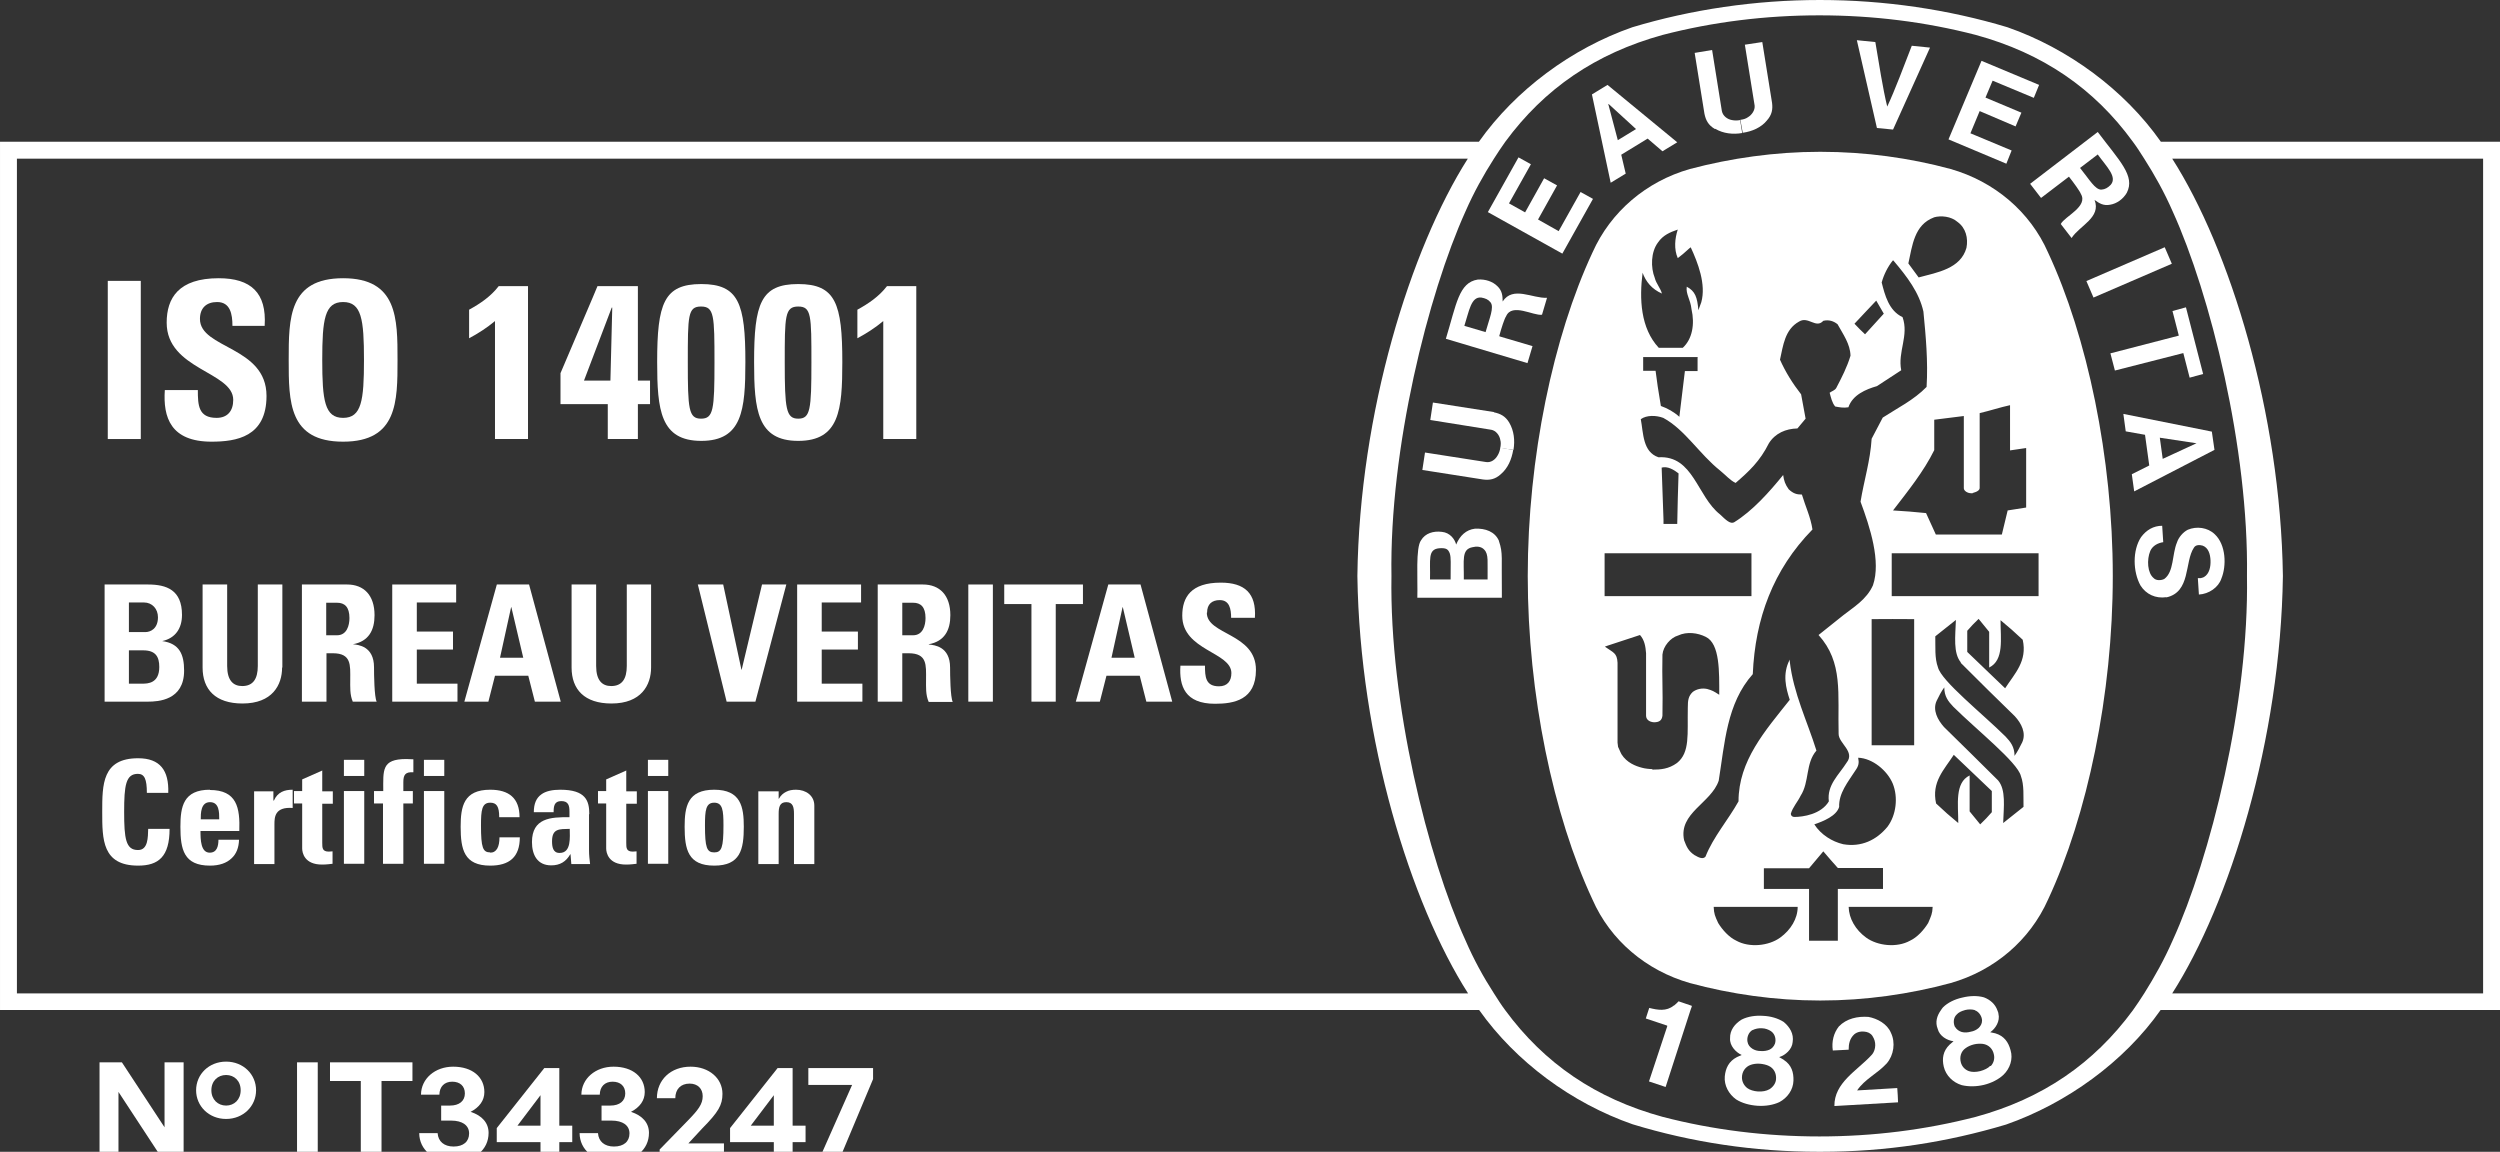 <svg width="560" height="258" viewBox="0 0 560 258" fill="none" xmlns="http://www.w3.org/2000/svg">
<rect x="0" y="0" width="560" height="258" fill="#333333" stroke="none"/>
<g clip-path="url(#clip0_682_1027)">
<path d="M31.536 62.915H24.141V98.342H31.536V62.915Z" fill="white"/>
<path d="M47.334 98.935C52.954 98.935 59.699 97.868 59.699 88.686C59.699 77.548 44.789 78.141 44.789 71.446C44.789 69.017 46.209 67.655 48.635 67.655C51.593 67.655 52.067 70.38 52.067 72.987H59.285C59.758 65.581 56.208 62.323 48.99 62.323C39.997 62.323 37.335 66.766 37.335 72.276C37.335 82.821 52.244 83.236 52.244 89.574C52.244 92.003 51.002 93.603 48.517 93.603C44.434 93.603 44.316 90.759 44.316 87.382H36.92C36.506 93.484 38.222 98.935 47.393 98.935H47.334Z" fill="white"/>
<path d="M76.858 98.935C89.046 98.935 89.046 89.93 89.046 80.629C89.046 71.328 89.046 62.323 76.858 62.323C64.669 62.323 64.669 71.269 64.669 80.629C64.669 89.989 64.669 98.935 76.858 98.935ZM76.858 67.655C80.999 67.655 81.532 71.565 81.532 80.629C81.532 89.693 80.999 93.603 76.858 93.603C72.716 93.603 72.183 89.693 72.183 80.629C72.183 71.565 72.716 67.655 76.858 67.655Z" fill="white"/>
<path d="M110.877 98.342H118.273V64.1H111.706C109.931 66.411 107.564 68.01 105.079 69.373V75.771C107.091 74.705 109.102 73.401 110.877 71.92V98.283V98.342Z" fill="white"/>
<path d="M136.141 98.342H142.886V90.522H145.607V85.25H142.886V64.1H133.833C133.833 64.1 133.833 64.219 125.55 83.591V90.522H136.141V98.342ZM130.816 85.25L137.028 68.899H137.147L136.733 85.25H130.875H130.816Z" fill="white"/>
<path d="M166.966 81.103C166.966 68.01 165.487 63.627 157.086 63.627C148.684 63.627 147.205 68.01 147.205 81.103C147.205 91.826 147.915 98.757 157.086 98.757C166.256 98.757 166.966 91.826 166.966 81.103ZM154.068 81.221C154.068 70.676 154.068 68.662 157.027 68.662C159.985 68.662 160.044 70.676 160.044 81.221C160.044 91.766 159.807 93.781 157.027 93.781C154.246 93.781 154.068 91.589 154.068 81.221Z" fill="white"/>
<path d="M178.799 98.757C188.029 98.757 188.68 91.826 188.68 81.103C188.68 68.01 187.201 63.627 178.799 63.627C170.398 63.627 168.918 68.01 168.918 81.103C168.918 91.826 169.628 98.757 178.799 98.757ZM178.799 68.662C181.757 68.662 181.757 70.676 181.757 81.221C181.757 91.766 181.521 93.781 178.799 93.781C176.077 93.781 175.782 91.589 175.782 81.221C175.782 70.854 175.782 68.662 178.799 68.662Z" fill="white"/>
<path d="M197.851 98.342H205.247V64.1H198.679C196.904 66.411 194.538 68.01 192.053 69.373V75.771C194.064 74.705 196.076 73.401 197.851 71.92V98.283V98.342Z" fill="white"/>
<path d="M36.33 143.603C39.288 142.952 40.767 140.76 40.767 137.738C40.767 132.17 37.336 130.926 33.135 130.926H23.432V157.17H33.135C35.442 157.17 41.24 156.874 41.24 150.239C41.24 146.625 40.235 144.137 36.33 143.603ZM28.875 134.954H32.247C34.081 134.954 35.383 136.376 35.383 138.272C35.383 140.819 33.726 141.589 32.543 141.589H28.875V134.895V134.954ZM31.951 153.141H28.875V145.677H32.07C34.851 145.677 35.679 147.099 35.679 149.409C35.679 153.082 33.076 153.141 31.892 153.141H31.951Z" fill="white"/>
<path d="M63.249 149.528V130.926H57.747V149.172C57.747 152.075 56.682 153.675 54.256 153.675C52.245 153.675 50.884 152.43 50.884 149.172V130.926H45.381V149.528C45.381 154.445 48.281 157.585 54.315 157.585C61.001 157.585 63.19 153.438 63.19 149.528H63.249Z" fill="white"/>
<path d="M78.987 157.17H84.371C83.839 156.103 83.78 151.127 83.78 149.468C83.78 144.729 80.23 144.433 79.046 144.314C82.596 143.663 83.898 141.174 83.898 137.798C83.898 133.354 81.531 130.926 77.745 130.926H67.627V157.17H73.13V146.329H74.55C78.751 146.329 78.455 148.994 78.455 152.134C78.455 153.852 78.336 155.63 79.046 157.229L78.987 157.17ZM75.496 142.3H73.071V135.013H75.496C77.212 135.013 78.277 135.961 78.277 138.449C78.277 140.108 77.686 142.3 75.496 142.3Z" fill="white"/>
<path d="M93.364 145.499H101.47V141.471H93.364V134.954H102.18V130.926H87.862V157.17H102.476V153.141H93.364V145.499Z" fill="white"/>
<path d="M125.61 157.17L118.51 130.926H111.292L104.015 157.17H109.399L110.878 151.364H118.333L119.812 157.17H125.61ZM112.002 147.336L114.487 136.02H114.546L117.209 147.336H112.002Z" fill="white"/>
<path d="M145.903 130.926H140.4V149.172C140.4 152.075 139.335 153.675 136.909 153.675C134.898 153.675 133.537 152.43 133.537 149.172V130.926H128.035V149.528C128.035 154.445 130.934 157.585 136.969 157.585C143.654 157.585 145.843 153.438 145.843 149.528V130.926H145.903Z" fill="white"/>
<path d="M170.693 130.926L166.137 150.002H166.078L161.996 130.926H156.316L162.765 157.17H169.214L176.136 130.926H170.693Z" fill="white"/>
<path d="M184.065 145.499H192.171V141.471H184.065V134.954H192.881V130.926H178.563V157.17H193.177V153.141H184.065V145.499Z" fill="white"/>
<path d="M208.027 144.314C211.577 143.663 212.879 141.174 212.879 137.798C212.879 133.354 210.512 130.926 206.726 130.926H196.608V157.17H202.111V146.329H203.531C207.731 146.329 207.436 148.994 207.436 152.134C207.436 153.852 207.317 155.63 208.027 157.229H213.411C212.879 156.163 212.82 151.186 212.82 149.528C212.82 144.788 209.27 144.492 208.086 144.374L208.027 144.314ZM204.537 142.3H202.111V135.013H204.537C206.252 135.013 207.317 135.961 207.317 138.449C207.317 140.108 206.726 142.3 204.537 142.3Z" fill="white"/>
<path d="M222.404 130.926H216.902V157.17H222.404V130.926Z" fill="white"/>
<path d="M242.58 130.926H224.949V135.309H231.043V157.17H236.486V135.309H242.58V130.926Z" fill="white"/>
<path d="M248.26 130.926L240.982 157.17H246.366L247.846 151.364H255.3L256.78 157.17H262.578L255.478 130.926H248.26ZM248.97 147.336L251.455 136.02H251.514L254.176 147.336H248.97Z" fill="white"/>
<path d="M270.388 137.205C270.388 135.369 271.453 134.421 273.228 134.421C275.417 134.421 275.772 136.435 275.772 138.39H281.097C281.452 132.88 278.789 130.511 273.464 130.511C266.779 130.511 264.826 133.769 264.826 137.916C264.826 145.736 275.831 146.032 275.831 150.772C275.831 152.549 274.943 153.734 273.05 153.734C270.033 153.734 269.914 151.601 269.914 149.113H264.412C264.116 153.674 265.418 157.644 272.163 157.644C276.363 157.644 281.333 156.814 281.333 150.061C281.333 141.826 270.329 142.241 270.329 137.264L270.388 137.205Z" fill="white"/>
<path d="M30.886 190.405C28.164 190.405 27.809 187.798 27.809 181.874C27.809 175.95 28.164 173.343 30.886 173.343C32.365 173.343 32.897 174.528 32.897 177.608H37.69C37.867 172.573 35.856 169.848 30.945 169.848C22.898 169.848 22.898 175.713 22.898 181.874C22.898 188.035 22.898 193.9 30.945 193.9C35.501 193.9 37.986 191.886 37.986 185.665H33.193C33.134 187.502 33.193 190.405 30.945 190.405H30.886Z" fill="white"/>
<path d="M47.038 176.898C41.062 176.898 40.411 180.689 40.411 185.192C40.411 190.287 41.18 193.9 47.038 193.9C49.168 193.9 50.765 193.308 51.83 192.301C52.954 191.294 53.487 189.872 53.546 188.095H48.931C48.931 189.457 48.635 190.998 46.978 190.998C44.967 190.998 44.908 188.095 44.908 186.14H53.605C53.782 180.926 53.072 176.957 46.978 176.957L47.038 176.898ZM44.967 183.533C44.967 182.171 44.967 179.682 47.038 179.682C49.108 179.682 49.108 181.934 49.108 183.533H44.967Z" fill="white"/>
<path d="M61.298 179.327H61.239V177.253H56.919V193.545H61.475V184.659C61.475 183.059 61.534 180.689 65.558 180.986V176.898C63.723 176.898 62.185 177.431 61.357 179.327H61.298Z" fill="white"/>
<path d="M72.242 172.573L67.687 174.587V177.194H65.853V179.978H67.687V190.049C67.687 191.056 68.219 193.663 72.124 193.663C73.248 193.663 73.84 193.545 74.491 193.485V190.701C74.491 190.701 73.958 190.76 73.662 190.76C72.183 190.76 72.183 189.931 72.183 188.746V180.037H74.55V177.253H72.183V172.632L72.242 172.573Z" fill="white"/>
<path d="M81.591 177.194H77.035V193.485H81.591V177.194Z" fill="white"/>
<path d="M81.591 170.203H77.035V173.817H81.591V170.203Z" fill="white"/>
<path d="M85.85 177.194H83.779V179.978H85.791V193.485H90.347V179.978H92.477V177.194H90.347V175.239C90.347 173.58 90.761 172.869 92.595 172.988V170.085C92.062 170.085 91.53 170.025 90.998 170.025C85.436 170.025 85.85 172.514 85.85 177.194Z" fill="white"/>
<path d="M99.517 177.194H94.961V193.485H99.517V177.194Z" fill="white"/>
<path d="M99.517 170.203H94.961V173.817H99.517V170.203Z" fill="white"/>
<path d="M109.812 190.938C108.155 190.938 107.741 189.872 107.741 184.896C107.741 181.519 107.919 179.801 109.812 179.801C111.232 179.801 111.824 180.63 111.824 183.059H116.379C116.379 178.794 114.013 176.898 109.812 176.898C103.836 176.898 103.186 180.689 103.186 185.192C103.186 190.287 103.955 193.9 109.812 193.9C114.072 193.9 116.439 192.005 116.439 187.562H111.883C111.883 189.694 111.232 190.998 109.812 190.998V190.938Z" fill="white"/>
<path d="M132 182.348C132 179.386 131.231 176.898 125.492 176.898C123.776 176.898 122.238 177.194 121.232 177.964C120.167 178.734 119.575 179.979 119.575 181.934H124.013C124.013 180.63 124.131 179.445 125.728 179.445C127.326 179.445 127.563 180.452 127.563 181.815V183.059C123.362 183 119.161 183.237 119.161 188.628C119.161 191.472 120.344 193.841 123.48 193.841C125.433 193.841 126.793 193.012 127.74 191.353H127.799L127.977 193.545H132.178C132.059 192.538 131.941 191.531 131.941 190.524V182.407L132 182.348ZM125.314 191.057C123.835 191.057 123.658 189.635 123.658 188.45C123.658 185.547 125.314 185.725 127.622 185.666C127.622 187.443 128.036 191.057 125.374 191.057H125.314Z" fill="white"/>
<path d="M140.341 172.573L135.785 174.587V177.194H133.951V179.978H135.785V190.049C135.785 191.056 136.318 193.663 140.223 193.663C141.347 193.663 141.938 193.545 142.589 193.485V190.701C142.589 190.701 142.057 190.76 141.761 190.76C140.282 190.76 140.282 189.931 140.282 188.746V180.037H142.648V177.253H140.282V172.632L140.341 172.573Z" fill="white"/>
<path d="M149.69 170.203H145.134V173.817H149.69V170.203Z" fill="white"/>
<path d="M149.69 177.194H145.134V193.485H149.69V177.194Z" fill="white"/>
<path d="M159.985 176.898C154.009 176.898 153.358 180.689 153.358 185.192C153.358 190.287 154.128 193.9 159.985 193.9C165.842 193.9 166.611 190.287 166.611 185.192C166.611 180.749 165.961 176.898 159.985 176.898ZM159.985 190.938C158.328 190.938 157.914 189.872 157.914 184.896C157.914 181.519 158.092 179.801 159.985 179.801C161.878 179.801 162.056 181.519 162.056 184.896C162.056 189.872 161.642 190.938 159.985 190.938Z" fill="white"/>
<path d="M178.325 176.898C177.497 176.898 176.728 177.016 176.077 177.372C175.485 177.668 174.894 178.142 174.48 178.912H174.42V177.253H169.865V193.545H174.42V182.289C174.42 180.808 174.657 179.682 176.136 179.682C177.615 179.682 177.852 180.808 177.852 182.289V193.545H182.408V180.452C182.408 178.201 180.515 176.898 178.325 176.898Z" fill="white"/>
<path d="M484.035 31.754C475.87 20.143 463.268 10.842 449.66 6.102C436.466 2.133 422.148 0 407.652 0C393.157 0 378.839 2.133 365.645 6.102C352.037 10.842 339.494 20.143 331.27 31.754H0.003V226.246H331.329C339.553 237.858 352.096 247.1 365.704 251.839C378.898 255.868 392.92 258 407.356 258H407.948C422.443 258 436.111 255.868 449.364 251.898C462.913 247.159 475.811 237.858 483.975 226.246H560.003V31.754H484.035ZM3.79 222.514V35.546H328.785C315.946 55.747 304.527 92.418 304.054 128.971V129.089C304.586 165.642 315.946 202.313 328.844 222.514H3.79ZM442.56 250.18C431.318 253.083 419.604 254.564 407.534 254.564C395.464 254.564 383.631 253.083 372.449 250.18C357.48 246.093 345.943 238.213 337.186 226.306C336.299 225.121 335.47 223.817 334.642 222.514C332.276 218.841 330.146 214.99 328.252 210.606C319.851 192.182 311.213 157.525 311.686 129.03C311.213 100.475 319.91 65.878 328.252 47.394C330.146 43.069 332.335 39.159 334.642 35.546C335.47 34.242 336.299 32.998 337.186 31.754C345.943 19.846 357.421 11.967 372.449 7.82C383.631 4.917 395.464 3.436 407.534 3.436C419.604 3.436 431.377 4.917 442.56 7.82C457.529 11.908 469.066 19.787 477.763 31.754C478.651 32.939 479.479 34.242 480.307 35.546C482.615 39.159 484.804 43.069 486.697 47.394C495.099 65.878 503.737 100.475 503.323 129.03C503.796 157.585 495.099 192.182 486.697 210.606C484.804 214.931 482.615 218.841 480.307 222.514C479.479 223.817 478.651 225.062 477.763 226.306C469.007 238.213 457.529 246.093 442.56 250.18ZM556.275 222.514H486.579C499.477 202.313 510.837 165.642 511.369 129.089V128.971C510.837 92.418 499.477 55.747 486.579 35.546H556.216V222.514H556.275Z" fill="white"/>
<path d="M436.938 37.856C427.767 35.368 417.827 34.005 407.887 34.005H407.592C397.652 34.005 387.712 35.427 378.541 37.856C368.779 40.641 360.792 47.394 356.709 56.577C347.953 75.356 342.214 102.43 342.214 129.03C342.214 155.63 347.953 182.703 356.709 201.483C360.733 210.666 368.779 217.419 378.541 220.204C387.712 222.692 397.652 224.114 407.592 224.114H407.887C417.827 224.114 427.767 222.692 436.938 220.204C446.7 217.419 454.687 210.666 458.77 201.483C467.526 182.703 473.265 155.63 473.265 129.03C473.265 102.43 467.526 75.356 458.77 56.577C454.746 47.394 446.7 40.641 436.938 37.856ZM441.848 110.428C441.848 110.428 443.387 110.132 443.446 109.362V92.537C445.753 92.004 448.061 91.233 450.25 90.759V100.89C451.551 100.712 452.202 100.594 453.859 100.357V113.686L449.717 114.338L448.416 119.729H433.624L431.435 114.93C427.826 114.575 427.589 114.575 424.04 114.338C427.412 109.954 430.903 105.629 433.269 100.831V94.018L439.896 93.188V109.362C439.896 109.954 440.724 110.487 441.552 110.487H441.907L441.848 110.428ZM433.151 48.697C434.808 48.224 437.056 48.461 438.476 49.705C440.369 51.067 440.902 53.378 440.487 55.51C439.186 60.19 433.979 61.02 429.779 62.145L427.471 59.006C428.359 55.036 428.773 50.356 433.21 48.697H433.151ZM420.253 67.299L421.969 70.262L417.768 74.882C416.644 73.816 416.526 73.698 415.401 72.513C417.591 70.202 417.768 69.965 420.312 67.299H420.253ZM367.892 60.961C368.661 63.153 370.022 64.752 372.27 65.759C371.974 64.574 370.968 63.508 370.672 62.264C369.726 59.894 369.785 56.458 371.382 54.325C372.507 52.667 374.104 52.015 375.82 51.423C375.169 53.378 374.932 55.806 375.82 57.821C376.944 56.932 377.062 56.873 377.95 56.044C378.246 55.747 378.423 55.629 378.719 55.392C380.316 58.828 382.21 63.686 381.086 67.714L380.435 69.492C380.198 66.589 379.725 65.226 377.831 64.219C377.595 65.878 378.66 67.062 378.896 69.254C379.666 72.631 379.074 75.949 376.944 77.904H371.56C367.477 73.52 367.182 66.944 367.951 61.02L367.892 60.961ZM380.257 80.096V83.117H377.417L376.175 93.366C374.932 92.24 373.512 91.47 372.033 90.937C371.323 86.612 371.264 86.257 370.85 83.058H368.069V79.977C372.862 79.977 375.465 79.977 380.316 79.977L380.257 80.096ZM359.431 123.935H392.327V133.532H359.431V123.935ZM372.211 104.741C373.571 104.385 374.932 105.215 375.997 106.044C375.82 111.613 375.82 111.553 375.701 117.359H372.625V116.411C372.507 111.968 372.329 109.125 372.211 104.741ZM370.14 172.277C369.489 172.277 368.424 172.158 367.832 171.981C366.412 171.625 364.401 170.855 363.218 168.959L362.981 168.485L362.744 167.952L362.448 167.3L362.33 166.353V148.461C362.212 146.21 361.383 146.21 359.49 144.848L360.141 144.611L367.359 142.241C368.365 143.367 368.602 144.788 368.72 146.329V160.31C368.72 161.198 369.489 161.732 370.495 161.791C371.737 161.791 372.27 161.317 372.388 160.31C372.507 154.089 372.27 152.312 372.388 146.625C372.566 144.729 374.222 142.833 375.879 142.359C377.891 141.412 380.316 141.767 382.091 142.656C385.286 144.196 385.109 150.535 385.109 155.63C383.807 154.8 383.63 154.682 382.387 154.326C381.263 154.089 380.08 154.326 379.192 154.978C378.186 155.926 378.068 156.874 378.068 158.533C377.95 164.457 378.601 168.545 375.642 170.914C373.749 172.277 371.974 172.395 370.081 172.395L370.14 172.277ZM379.725 191.649C378.127 190.642 377.772 189.576 377.24 188.213C375.938 182.111 383.275 179.919 384.99 174.883C386.351 166.471 386.765 157.585 392.623 151.009C393.155 138.568 397.178 127.608 405.994 118.603C405.58 115.819 404.397 113.39 403.628 110.783C402.444 110.783 401.675 110.546 400.669 109.598C399.9 108.532 399.604 107.703 399.427 106.399C396.35 110.191 392.564 114.456 388.422 117.004C387.594 117.418 386.647 116.53 385.286 115.226C380.139 111.198 379.311 101.956 371.501 102.43C367.951 101.245 368.128 97.039 367.537 93.899C368.838 92.951 370.968 93.011 372.566 93.603C377.417 96.21 380.671 101.719 385.286 105.392C386.529 106.399 387.594 107.643 388.777 108.177C391.794 105.57 394.22 103.319 396.232 99.29C397.652 97.039 400.018 96.032 402.622 95.973L404.456 93.781L403.45 88.331C401.557 85.902 399.959 83.354 398.717 80.57C399.427 77.43 399.782 73.816 402.977 72.039C405.047 70.736 406.763 73.698 408.42 71.861C409.662 71.565 410.727 71.92 411.615 72.631C412.857 74.882 414.455 77.075 414.514 79.681C413.745 82.229 412.561 84.539 411.319 86.909C411.023 87.442 410.313 87.62 409.84 87.975C410.136 89.041 410.372 90.226 411.082 91.056C412.029 91.233 412.916 91.411 414.041 91.233C414.987 88.449 417.945 87.205 420.43 86.494L425.874 82.939C425.045 78.793 427.649 75.179 426.169 71.032C423.093 69.61 422.205 66.055 421.495 63.271C421.969 61.553 422.856 59.717 424.04 58.295L424.217 58.472C427.175 61.968 429.897 65.522 430.844 69.788C431.376 75.297 431.909 80.925 431.554 86.672C428.654 89.634 425.105 91.352 421.732 93.544L419.247 98.283C418.951 103.2 417.531 107.643 416.762 112.383C418.892 118.129 421.377 125.772 419.543 131.103C418.123 134.302 415.165 136.021 412.916 137.798L407.355 142.241C412.916 148.402 411.615 155.393 411.851 164.398C411.851 166.53 415.638 168.367 413.626 170.855C411.911 173.58 409.189 175.831 409.662 179.504C407.947 182.407 403.864 183 401.912 183C401.498 183 401.143 182.703 401.143 182.289C401.557 180.808 402.681 179.623 403.332 178.26C405.343 175.18 404.397 170.973 406.882 168.13C404.811 161.495 401.734 155.333 400.906 148.165V147.75C399.19 151.009 400.078 154.208 400.906 156.755C395.404 163.687 389.428 170.381 389.428 179.504C387.12 183.651 383.748 187.502 382.032 191.886C381.44 192.597 380.376 192.004 379.666 191.59L379.725 191.649ZM416.23 169.729C419.425 169.848 422.738 172.573 423.98 175.535C425.223 178.616 424.75 182.585 422.797 185.192C420.312 188.213 416.881 189.812 412.857 189.102C410.372 188.509 407.887 186.969 406.408 184.658C408.479 183.947 411.378 182.763 411.97 180.748C411.851 177.668 413.981 175.12 415.579 172.632C416.348 171.566 416.466 170.914 416.23 169.729ZM419.247 166.945V138.686C423.27 138.627 424.631 138.686 428.773 138.686V166.945H419.247ZM398.776 210.014C396.173 211.91 391.854 212.325 388.954 210.725C387.298 209.955 385.819 208.296 384.872 206.756C384.162 205.215 383.925 204.682 383.866 203.142C390.789 203.142 395.403 203.142 402.681 203.142C402.681 205.749 401.143 208.296 398.776 210.014ZM411.674 210.725H405.225V199.114H395.108V194.493H405.225L408.42 190.701C409.958 192.478 410.077 192.656 411.674 194.433H421.791V199.114H411.674V210.725ZM431.909 206.756C430.962 208.296 429.483 209.955 427.826 210.725C424.927 212.325 420.608 211.91 418.005 210.014C415.638 208.296 414.159 205.749 414.1 203.142C421.377 203.142 425.992 203.142 432.914 203.142C432.855 204.682 432.559 205.215 431.909 206.756ZM446.108 181.992C445.102 183.118 444.747 183.533 443.564 184.658L441.197 181.756V173.699C437.825 175.357 438.653 180.156 438.653 184.362C436.642 182.703 435.636 181.815 433.684 179.978C432.619 175.18 435.458 172.455 437.648 169.078L446.167 177.194V181.933L446.108 181.992ZM439.186 148.461C443.505 152.786 447.41 156.637 451.315 160.428C452.794 162.028 453.918 164.22 452.971 166.293C452.498 167.241 451.906 168.426 451.256 169.315C451.256 167.3 450.368 166.175 449.244 164.99C443.978 159.777 434.867 152.549 434.098 149.469C433.329 147.395 433.565 144.907 433.506 142.537C435.044 141.352 436.287 140.286 438.121 138.864C438.003 142.537 437.47 146.269 439.245 148.402L439.186 148.461ZM453.326 180.689C451.788 181.874 450.546 182.94 448.711 184.362C448.83 180.689 449.362 176.957 447.587 174.824C443.268 170.559 439.363 166.649 435.458 162.857C434.038 161.258 432.855 159.066 433.802 156.992C434.275 155.985 434.867 154.86 435.518 153.971C435.518 155.985 436.405 157.111 437.529 158.296C442.795 163.509 451.906 170.736 452.676 173.817C453.445 175.891 453.208 178.379 453.267 180.748L453.326 180.689ZM449.185 154.208L440.665 146.032V141.293C441.671 140.167 442.026 139.753 443.209 138.627L445.576 141.53V149.528C448.948 147.869 448.12 143.07 448.12 138.923C450.131 140.582 451.137 141.471 453.09 143.307C454.155 148.106 451.315 150.831 449.126 154.208H449.185ZM456.64 133.532H423.744V123.935H456.64V133.532Z" fill="white"/>
<path d="M415.992 244.256C417.708 241.709 420.489 240.524 422.619 238.213C424.216 236.377 424.63 233.533 423.565 231.341C422.737 229.327 420.489 228.142 418.536 227.787C416.111 227.609 413.626 228.142 411.91 229.919C410.727 231.401 410.253 233.356 410.549 235.311L414.099 235.133C414.099 233.829 414.336 232.645 415.342 231.697C416.051 231.104 416.998 230.927 418.122 231.164C418.832 231.341 419.365 231.756 419.72 232.585C420.371 233.948 420.016 235.607 419.128 236.436C415.933 239.872 410.845 242.538 410.904 247.751L425.163 246.922C425.163 245.915 425.045 244.849 424.985 243.723L415.992 244.256Z" fill="white"/>
<path d="M374.932 225.239C373.276 226.602 371.323 226.246 369.43 225.773L369.252 226.306L368.661 228.142C370.14 228.675 371.974 229.209 373.453 229.742V229.92L369.371 242.242L373.098 243.486L378.66 226.306L378.955 225.476V225.299L375.997 224.292C375.642 224.647 375.583 224.765 374.991 225.239H374.932Z" fill="white"/>
<path d="M446.937 231.46L445.813 231.223C446.996 230.393 448.061 228.734 447.647 227.076C447.647 226.779 447.47 226.542 447.411 226.305C446.937 224.943 445.813 223.936 444.393 223.403C442.914 222.988 441.198 223.047 439.542 223.462C437.885 223.817 436.287 224.587 435.222 225.654C435.045 225.832 434.927 226.069 434.749 226.305C433.862 227.55 433.447 228.971 434.039 230.452C434.453 232.111 436.169 233.059 437.589 233.237L436.702 234.007C435.222 235.429 434.986 237.147 435.4 238.924C435.873 240.938 437.471 242.479 439.423 243.071C440.902 243.426 442.677 243.426 444.393 243.012C446.109 242.597 447.706 241.768 448.771 240.761C450.25 239.339 450.96 237.206 450.369 235.251C449.895 233.474 448.949 232.052 446.937 231.46ZM437.944 230.097C437.53 229.327 437.471 228.024 438.299 227.253C438.713 226.779 439.364 226.483 440.015 226.305C440.074 226.305 440.133 226.246 440.192 226.246C440.902 226.069 441.671 226.069 442.322 226.246C442.322 226.246 442.322 226.246 442.381 226.305C443.387 226.661 443.979 227.787 443.979 228.616C443.979 229.327 443.624 229.86 443.21 230.275C442.736 230.689 442.145 230.986 441.435 231.104C440.784 231.282 440.074 231.341 439.423 231.163C438.832 230.986 438.299 230.63 437.944 230.038V230.097ZM445.813 238.746C445.34 239.28 444.452 239.694 443.565 239.931C442.618 240.168 441.671 240.168 441.021 239.931C440.074 239.576 439.482 238.865 439.246 238.035C438.891 236.791 439.246 235.488 440.311 234.777C440.784 234.422 441.435 234.125 442.145 233.948C442.855 233.77 443.624 233.77 444.156 233.829C445.458 234.007 446.405 234.955 446.641 236.258C446.819 237.088 446.641 238.035 445.931 238.806L445.813 238.746Z" fill="white"/>
<path d="M399.545 237.384L398.539 236.791C399.9 236.377 401.438 235.073 401.556 233.415C401.852 231.578 400.905 230.038 399.545 228.912C398.243 228.083 396.586 227.609 394.93 227.55C393.273 227.431 391.557 227.668 390.137 228.379C388.599 229.327 387.475 230.749 387.534 232.585C387.416 234.244 388.836 235.725 390.137 236.317L389.072 236.791C387.238 237.739 386.528 239.28 386.351 241.116C386.173 243.13 387.238 245.085 388.895 246.27C390.197 247.1 391.912 247.573 393.687 247.692C395.462 247.81 397.237 247.514 398.598 246.863C400.373 245.915 401.675 244.137 401.734 242.064C401.793 240.227 401.32 238.569 399.604 237.443L399.545 237.384ZM392.563 230.749C393.155 230.452 393.924 230.275 394.693 230.334C395.403 230.334 396.172 230.63 396.705 230.986C397.651 231.637 397.888 232.881 397.592 233.77C397.356 234.422 396.882 234.896 396.35 235.133C395.817 235.37 395.107 235.488 394.397 235.429C393.687 235.429 393.036 235.251 392.504 234.896C391.971 234.54 391.557 234.066 391.439 233.355C391.262 232.467 391.617 231.223 392.622 230.689L392.563 230.749ZM396.291 244.019C395.699 244.374 394.752 244.552 393.806 244.493C392.859 244.434 391.912 244.137 391.38 243.723C390.611 243.13 390.197 242.242 390.197 241.353C390.197 240.05 390.966 238.924 392.208 238.509C392.741 238.332 393.451 238.213 394.22 238.272C394.93 238.332 395.699 238.509 396.172 238.746C397.356 239.28 397.947 240.464 397.829 241.768C397.77 242.597 397.237 243.427 396.409 243.96L396.291 244.019Z" fill="white"/>
<path d="M484.898 55.381L467.349 62.956L468.941 66.656L486.491 59.081L484.898 55.381Z" fill="white"/>
<path d="M424.04 29.029L432.323 10.664L428.241 10.249C426.466 14.811 424.514 20.083 422.739 23.875C421.733 19.787 420.904 14.277 420.076 9.42L415.935 9.005L420.431 28.673L424.099 29.029H424.04Z" fill="white"/>
<path d="M356.828 44.55L354.047 43.01L349.136 51.778L344.521 49.171L348.781 41.529L345.882 39.929L341.622 47.572L338.013 45.557L342.924 36.79L340.143 35.249L333.28 47.512L349.964 56.813L356.828 44.55Z" fill="white"/>
<path d="M335.765 121.15C334.877 119.077 332.688 118.307 330.381 118.425C328.428 118.662 327.009 119.966 326.18 121.98C325.884 120.795 324.819 119.314 322.985 119.136C321.092 118.899 319.258 119.432 318.311 121.032C317.069 122.691 317.601 129.741 317.483 133.888H336.416V132.466C336.297 124.942 336.712 123.994 335.765 121.21V121.15ZM324.997 129.8H320.323C320.441 125.416 319.731 123.046 322.394 122.809C323.991 122.691 324.405 123.046 324.76 123.994C325.056 125.001 324.938 126.008 324.938 129.8H324.997ZM333.221 129.8H327.896C327.955 125.534 327.304 123.046 329.848 122.572C330.736 122.335 331.801 122.395 332.452 123.105C333.517 124.172 333.162 125.89 333.221 129.8Z" fill="white"/>
<path d="M490.482 84.598L493.499 83.769L489.653 68.84L486.636 69.669L488.056 75.178L472.732 79.148L473.738 82.999L489.062 79.088L490.482 84.598Z" fill="white"/>
<path d="M384.221 28.851C385.996 29.918 388.185 30.154 390.256 29.799L389.783 26.896C389.191 27.015 388.54 27.015 387.949 26.896C386.943 26.718 385.937 26.008 385.7 24.882L383.511 11.197L379.606 11.849L381.796 25.474C382.091 26.896 382.624 28.022 384.162 28.91L384.221 28.851Z" fill="white"/>
<path d="M395.758 27.015C396.942 25.711 397.119 24.467 396.942 23.045L394.753 9.42L390.848 10.012L393.037 23.638C393.155 24.645 392.445 25.711 391.558 26.244C391.084 26.6 390.433 26.778 389.842 26.837L390.374 29.74C392.504 29.444 394.516 28.555 395.818 26.955L395.758 27.015Z" fill="white"/>
<path d="M495.453 96.684L475.632 92.714L476.165 96.624L480.484 97.394L481.431 104.267L477.526 106.222L478.058 110.072L496.044 100.771L495.453 96.684ZM492.021 99.29L484.448 102.786L483.797 98.046L492.021 99.29Z" fill="white"/>
<path d="M485.217 133.828C490.778 132.643 489.299 125.89 491.429 122.691C491.843 121.98 492.731 122.039 493.381 122.217C494.683 122.691 495.097 124.113 495.156 125.534C495.216 126.897 494.92 128.556 493.677 129.267L493.381 129.385L492.967 129.504H492.612H492.316L492.553 133.177C494.801 133.058 496.931 131.577 497.582 129.622C498.765 126.779 498.647 122.039 496.103 119.669C494.506 118.129 492.021 117.833 490.068 118.662C489.003 119.196 487.997 120.38 487.642 121.506C486.518 124.172 486.992 128.082 484.802 129.681C484.152 130.037 482.968 130.096 482.436 129.504C481.016 128.378 480.838 125.357 481.667 123.402C482.199 122.217 483.382 121.624 484.566 121.447L484.329 117.774C482.377 117.774 480.779 118.722 479.596 120.321C477.643 123.283 477.762 128.082 479.478 131.162C480.72 133.117 482.85 134.125 485.276 133.769L485.217 133.828Z" fill="white"/>
<path d="M332.866 103.496L319.199 101.364L318.607 105.274L332.215 107.406C333.635 107.584 334.878 107.406 336.18 106.222C337.777 104.859 338.605 102.904 338.96 100.771L336.061 100.297C336.002 100.89 335.765 101.541 335.47 102.015C334.937 102.963 333.99 103.674 332.866 103.496Z" fill="white"/>
<path d="M334.641 92.3L320.974 90.167L320.382 94.077L334.05 96.269C335.055 96.447 335.884 97.454 336.061 98.52C336.239 99.113 336.179 99.705 336.061 100.357L339.019 100.771C339.374 98.639 339.138 96.506 338.073 94.669C337.185 93.188 336.061 92.655 334.641 92.359V92.3Z" fill="white"/>
<path d="M364.165 38.922L363.159 34.657L369.076 31.043L372.389 33.887L375.702 31.873L360.083 19.017L356.592 21.15L360.793 40.937L364.106 38.922H364.165ZM360.319 23.282L366.472 28.91L362.39 31.399L360.26 23.342L360.319 23.282Z" fill="white"/>
<path d="M450.605 33.709L441.375 29.858L443.446 24.882L451.492 28.318L452.794 25.238L444.748 21.861L446.345 18.069L455.575 21.92L456.758 19.017L443.86 13.626L436.464 31.221L449.422 36.671L450.605 33.709Z" fill="white"/>
<path d="M343.338 77.548L336.12 75.416L335.824 75.297C336.297 73.52 337.007 71.328 337.362 70.854C338.664 67.773 343.515 70.795 345.409 70.499L346.533 66.707C343.279 66.885 338.901 63.982 336.593 67.536C336.593 66.233 336.475 65.107 335.41 64.1C334.345 63.034 332.688 62.501 331.032 62.619C326.772 63.271 326.239 68.129 323.873 75.889L342.155 81.34L343.279 77.548H343.338ZM332.807 74.409L328.014 72.987C329.079 69.728 329.493 66.411 331.801 66.648C332.747 66.826 333.339 67.062 333.871 67.714C334.759 68.84 333.635 71.269 332.747 74.468L332.807 74.409Z" fill="white"/>
<path d="M457.232 44.313L463.208 39.752L463.444 39.574C464.569 40.996 465.929 42.892 466.107 43.425C467.823 46.268 462.498 48.46 461.61 50.178L464.036 53.318C465.811 50.534 470.722 48.757 469.183 44.787C470.248 45.557 471.195 46.15 472.674 45.854C474.153 45.617 475.573 44.609 476.402 43.188C478.354 39.396 474.745 36.019 469.893 29.562L454.747 41.173L457.173 44.313H457.232ZM469.893 34.598C471.905 37.382 474.331 39.633 472.793 41.41C472.142 42.062 471.55 42.418 470.722 42.477C469.302 42.536 468 40.166 465.929 37.619L469.893 34.598Z" fill="white"/>
<path d="M195.568 241.717L187.936 259.911H183.387L190.866 243.032H181.067V239.24H195.568V241.717Z" fill="white"/>
<path d="M180.447 255.844H177.547V259.911H173.334V255.844H163.534V252.694L174.188 239.24H177.547V252.144H180.447V255.844ZM168.174 252.144H173.334V245.325L168.174 252.144Z" fill="white"/>
<path d="M162.166 256.119V259.911H147.757V257.495L154.015 251.074C156.397 248.628 157.404 247.343 157.404 245.539C157.404 243.858 156.274 242.726 154.473 242.726C152.489 242.726 151.268 243.98 151.268 245.998H147.146C147.146 241.87 150.26 238.935 154.687 238.935C158.808 238.935 161.831 241.534 161.831 245.02C161.831 247.527 160.915 249.117 157.312 252.756L154.198 256.119H162.166Z" fill="white"/>
<path d="M137.462 260.186C133.005 260.186 129.86 257.556 129.83 253.826H133.951C134.073 255.691 135.416 256.823 137.523 256.823C139.721 256.823 141.003 255.722 141.003 253.887C141.003 252.083 139.507 251.013 136.973 251.013H134.745V247.649H136.729C138.805 247.649 140.057 246.61 140.057 244.928C140.057 243.307 138.988 242.298 137.217 242.298C135.477 242.298 134.378 243.399 134.348 245.203H130.226C130.257 241.625 133.371 238.935 137.431 238.935C141.766 238.935 144.422 241.289 144.422 244.622C144.422 246.518 143.323 248.016 141.339 249.056C143.903 249.881 145.368 251.533 145.368 253.765C145.368 257.587 142.193 260.186 137.462 260.186Z" fill="white"/>
<path d="M128.185 255.844H125.285V259.911H121.072V255.844H111.272V252.694L121.927 239.24H125.285V252.144H128.185V255.844ZM115.913 252.144H121.072V245.325L115.913 252.144Z" fill="white"/>
<path d="M101.537 260.186C97.08 260.186 93.936 257.556 93.905 253.826H98.027C98.149 255.691 99.492 256.823 101.598 256.823C103.796 256.823 105.079 255.722 105.079 253.887C105.079 252.083 103.583 251.013 101.049 251.013H98.82V247.649H100.805C102.881 247.649 104.132 246.61 104.132 244.928C104.132 243.307 103.064 242.298 101.293 242.298C99.553 242.298 98.454 243.399 98.423 245.203H94.302C94.333 241.625 97.447 238.935 101.507 238.935C105.842 238.935 108.498 241.289 108.498 244.622C108.498 246.518 107.399 248.016 105.414 249.056C107.979 249.881 109.444 251.533 109.444 253.765C109.444 257.587 106.269 260.186 101.537 260.186Z" fill="white"/>
<path d="M85.46 259.911H80.819V242.145H73.92V237.956H92.389V242.145H85.46V259.911Z" fill="white"/>
<path d="M71.176 259.911H66.536V237.956H71.176V259.911Z" fill="white"/>
<path d="M50.644 250.646C46.798 250.646 43.928 247.772 43.928 244.225C43.928 240.647 46.798 237.803 50.644 237.803C54.491 237.803 57.361 240.647 57.361 244.225C57.361 247.772 54.491 250.646 50.644 250.646ZM50.644 247.649C52.476 247.649 53.911 246.304 53.911 244.225C53.911 242.115 52.476 240.8 50.644 240.8C48.813 240.8 47.347 242.115 47.347 244.225C47.347 246.304 48.813 247.649 50.644 247.649Z" fill="white"/>
<path d="M36.582 259.911L26.538 244.591V259.911H22.295V237.956H27.302L36.857 252.511V237.956H41.131V259.911H36.582Z" fill="white"/>
</g>
<defs>
<clipPath id="clip0_682_1027">
<rect width="560" height="258" fill="white"/>
</clipPath>
</defs>
</svg>
